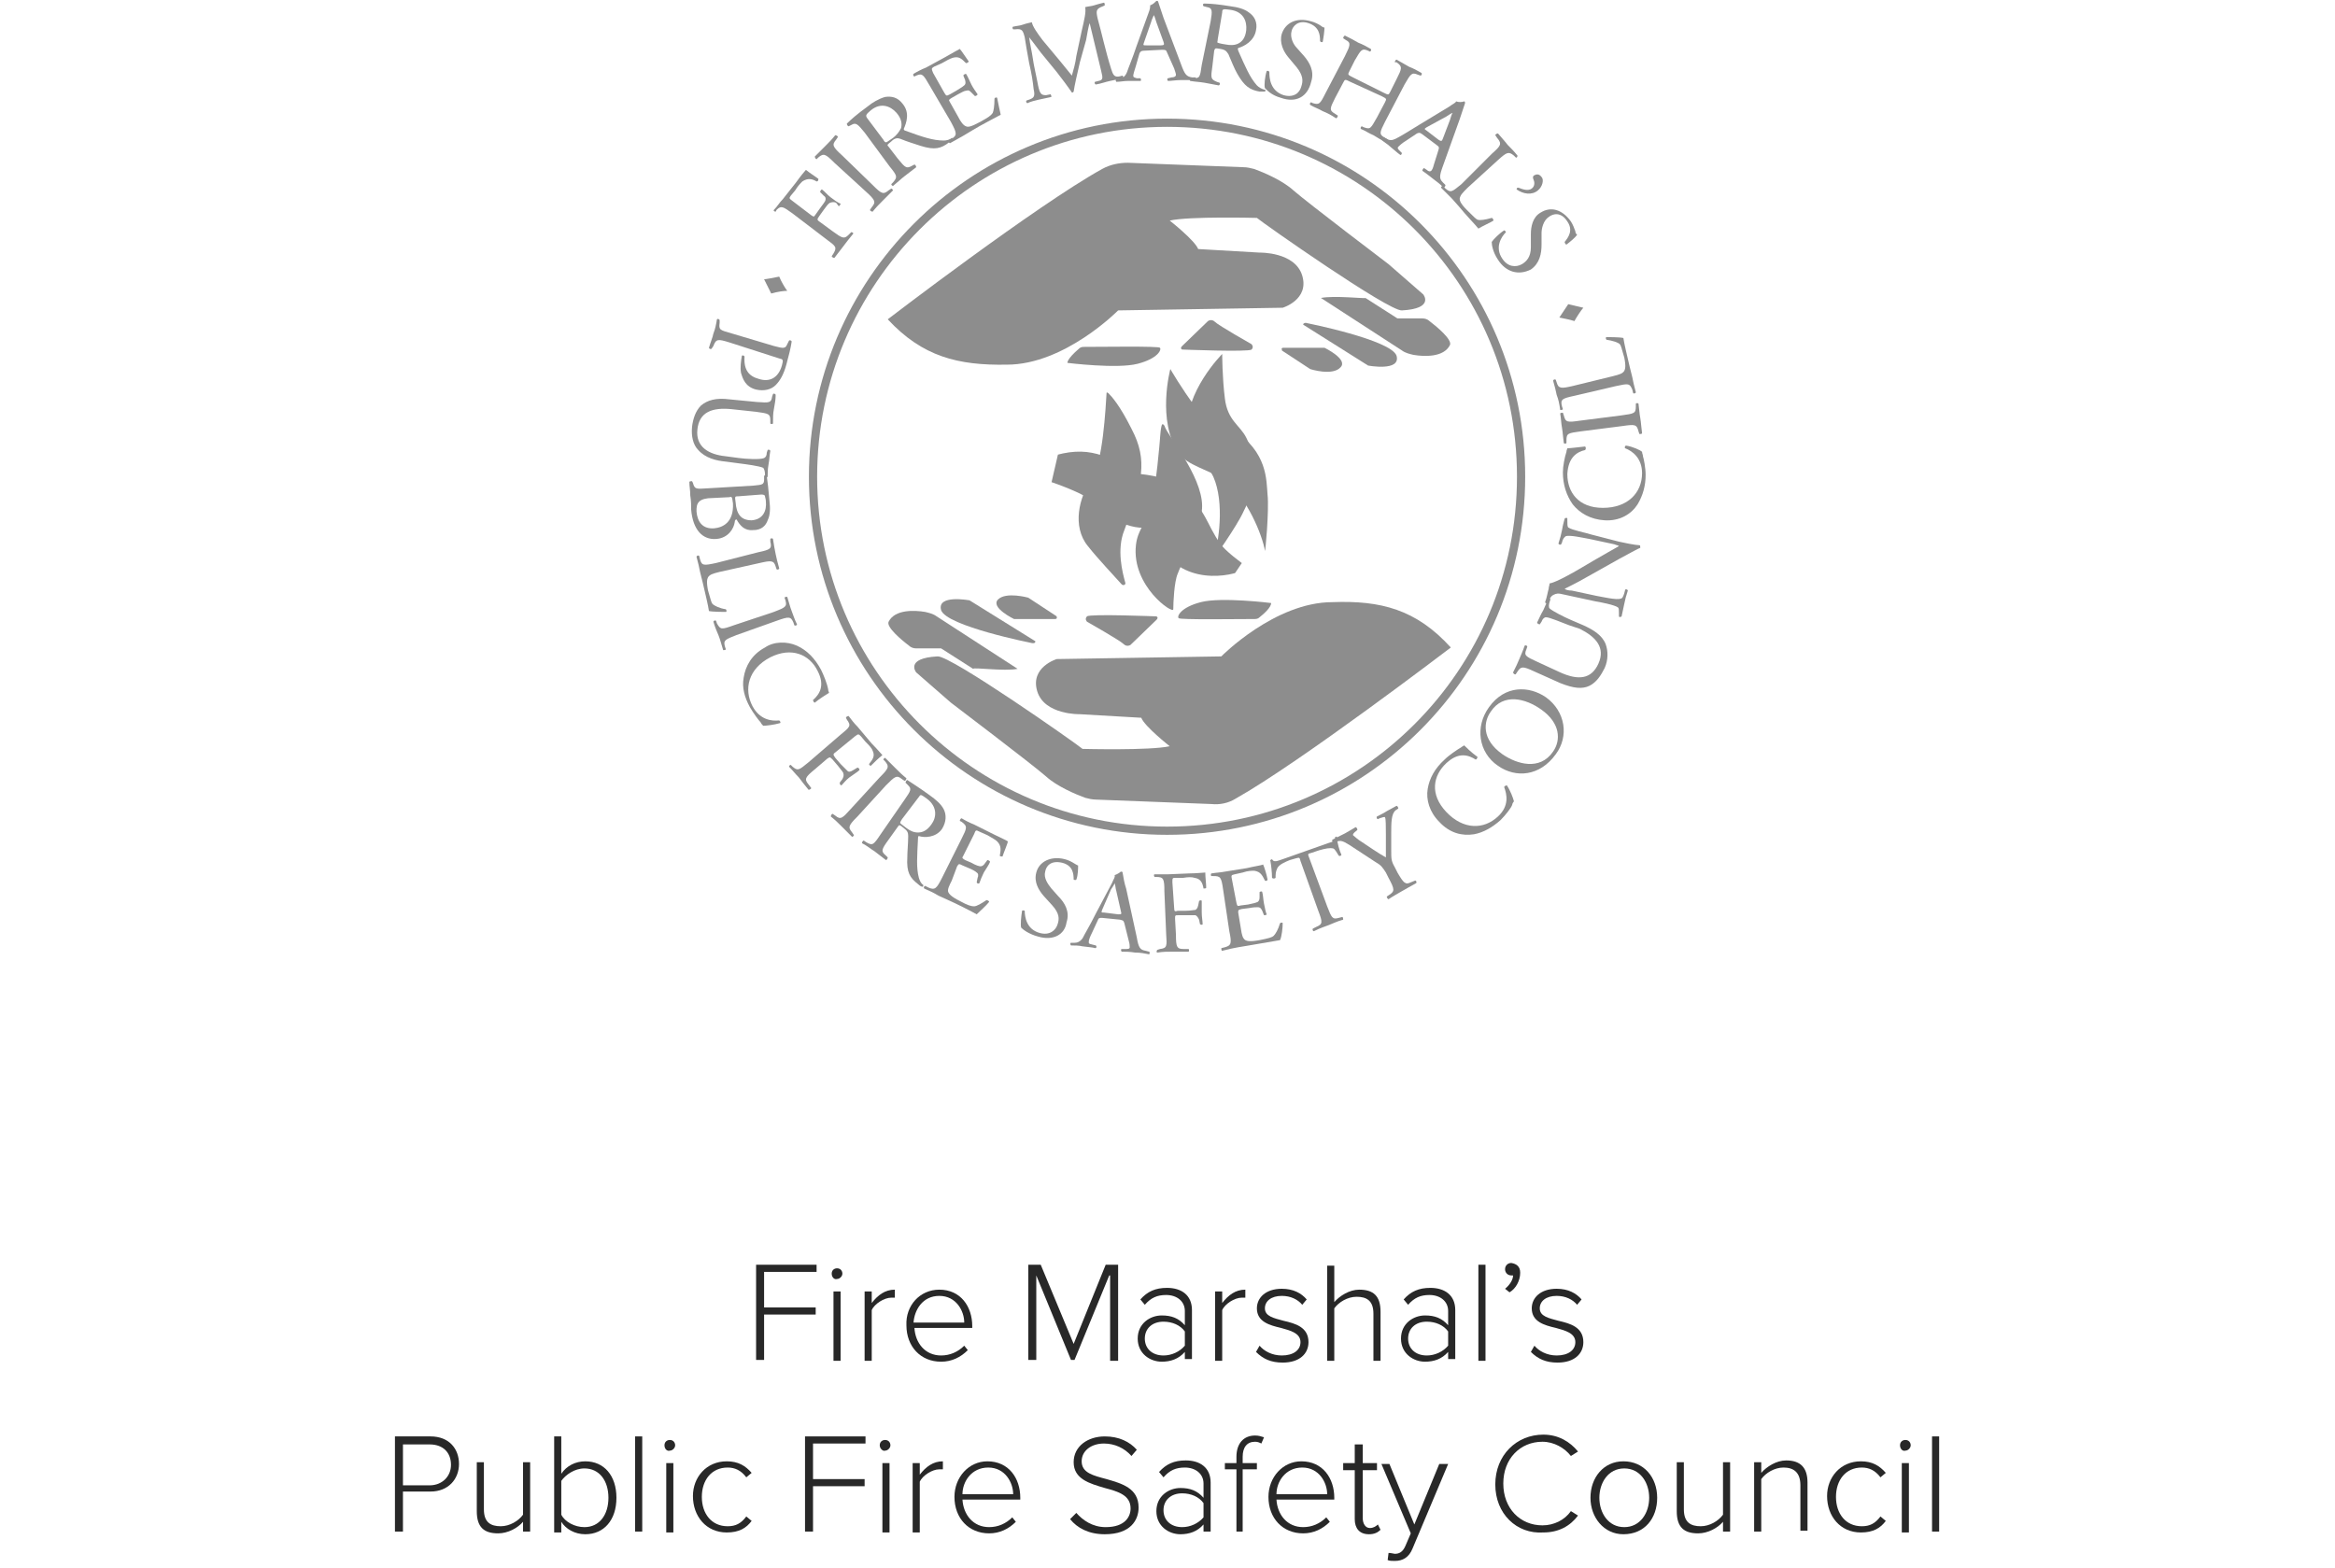 <?xml version="1.0" encoding="utf-8"?>
<!-- Generator: Adobe Illustrator 24.3.0, SVG Export Plug-In . SVG Version: 6.00 Build 0)  -->
<svg version="1.1" xmlns="http://www.w3.org/2000/svg" xmlns:xlink="http://www.w3.org/1999/xlink" x="0px" y="0px"
	 viewBox="0 0 262.5 176.3" style="enable-background:new 0 0 262.5 176.3;" xml:space="preserve">
<style type="text/css">
	.st0{opacity:0.53;}
	.st1{fill:#282828;}
	.st2{enable-background:new    ;}
	.st3{fill:#6B6B6B;}
	.st4{fill:none;stroke:#282828;stroke-width:0.924;stroke-miterlimit:10;}
	.st5{clip-path:url(#SVGID_2_);fill:#282828;}
	.st6{clip-path:url(#SVGID_4_);fill:#282828;}
	.st7{clip-path:url(#SVGID_6_);fill:#282828;}
	.st8{fill:none;stroke:#282828;stroke-width:1.102;stroke-miterlimit:10;}
	.st9{clip-path:url(#SVGID_8_);fill:#282828;}
	.st10{clip-path:url(#SVGID_10_);fill:#282828;}
	.st11{clip-path:url(#SVGID_12_);fill:#282828;}
</style>
<g id="Firetronics_x5F_Logos_x5F_v2">
	<g id="Fire_x5F_Marshal_x27_s_1_" class="st0">
		<g>
			<g>
				<path class="st4" d="M171,53.6c0-22-17.8-39.8-39.8-39.8S91.4,31.7,91.4,53.6s17.8,39.8,39.8,39.8S171,75.6,171,53.6"/>
				<path class="st1" d="M99.8,35.9c0,0,16.7-12.8,24.1-16.9c0.9-0.5,1.9-0.7,2.9-0.7l13,0.5c0.4,0,0.8,0.1,1.2,0.2
					c1.1,0.4,3.2,1.3,4.4,2.4c1.6,1.4,10.7,8.3,10.7,8.3l3.9,3.4c0,0,1.3,1.6-2.4,1.8c-1.5,0.1-15.6-9.8-16.3-10.4
					c0,0-7.6-0.2-9.8,0.3c0,0,2.8,2.2,3.2,3.2l6.9,0.4c0,0,4-0.1,4.8,2.6c0.8,2.7-2.2,3.6-2.2,3.6l-18.5,0.3c0,0-6,6.1-12.5,6.1
					C107.7,41.1,103.7,40.1,99.8,35.9"/>
				<path class="st1" d="M121.3,39.2c0.2-0.2,0.4-0.2,0.7-0.2c1.7,0,8.3-0.1,8.4,0.1c0.2,0.2-0.2,1.2-2.5,1.8
					c-2.3,0.6-7.9-0.1-7.9-0.1S119.9,40.4,121.3,39.2"/>
				<path class="st1" d="M132.9,38.9l2.9-2.8c0,0,0.4-0.3,0.8,0.1c0.4,0.4,4.1,2.5,4.1,2.5s0.3,0.3,0,0.6c-0.3,0.3-7.8,0-7.8,0
					S132.6,39.2,132.9,38.9"/>
				<path class="st1" d="M144.3,39.1h4.6c0,0,2.7,1.3,1.8,2.2c-0.9,1-3.4,0.2-3.4,0.2l-3.2-2.1C144.2,39.4,143.9,39.1,144.3,39.1"/>
				<path class="st1" d="M146.5,36.5l7.3,4.6c0,0,3.7,0.7,3.2-1.1c-0.6-1.8-10.2-3.7-10.2-3.7S146.5,36.3,146.5,36.5"/>
				<path class="st1" d="M148.5,33.5l9.1,5.9c0.4,0.3,0.9,0.4,1.3,0.5c1.2,0.2,3.4,0.3,4.1-1.1c0.3-0.6-1.5-2.1-2.3-2.7
					c-0.2-0.2-0.5-0.3-0.8-0.3l-2.8,0l-3.6-2.3C153.5,33.6,150,33.2,148.5,33.5"/>
				<path class="st1" d="M163.1,72.8c0,0-16.9,12.9-24.2,17c-0.8,0.5-1.8,0.7-2.7,0.6l-13-0.5c-0.4,0-0.8-0.1-1.2-0.2
					c-1.1-0.4-3.2-1.3-4.4-2.4c-1.6-1.4-10.7-8.3-10.7-8.3l-3.9-3.4c0,0-1.3-1.6,2.4-1.8c1.5-0.1,15.6,9.8,16.3,10.4
					c0,0,7.6,0.2,9.8-0.3c0,0-2.8-2.2-3.2-3.2l-6.9-0.4c0,0-4,0.1-4.8-2.6c-0.8-2.7,2.2-3.6,2.2-3.6l18.5-0.3c0,0,6-6.1,12.5-6.1
					C155.2,67.5,159.2,68.5,163.1,72.8"/>
				<path class="st1" d="M141.6,69.4c-0.2,0.2-0.4,0.2-0.7,0.2c-1.7,0-8.3,0.1-8.4-0.1c-0.2-0.2,0.2-1.2,2.5-1.8
					c2.3-0.6,7.9,0.1,7.9,0.1S143,68.3,141.6,69.4"/>
				<path class="st1" d="M130,69.7l-2.9,2.8c0,0-0.4,0.3-0.8-0.1c-0.4-0.4-4.1-2.5-4.1-2.5s-0.3-0.3,0-0.6c0.3-0.3,7.8,0,7.8,0
					S130.3,69.4,130,69.7"/>
				<path class="st1" d="M118.6,69.6h-4.6c0,0-2.7-1.3-1.8-2.2s3.4-0.2,3.4-0.2l3.2,2.1C118.7,69.2,119,69.6,118.6,69.6"/>
				<path class="st1" d="M116.4,72.1l-7.4-4.6c0,0-3.7-0.7-3.2,1.1c0.6,1.8,10.2,3.7,10.2,3.7S116.4,72.4,116.4,72.1"/>
				<path class="st1" d="M114.4,75.2l-9.1-5.9c-0.4-0.3-0.9-0.4-1.3-0.5c-1.2-0.2-3.4-0.3-4.1,1.1c-0.3,0.6,1.5,2.1,2.3,2.7
					c0.2,0.2,0.5,0.3,0.8,0.3l2.8,0l3.6,2.3C109.4,75,112.9,75.5,114.4,75.2"/>
			</g>
			<g>
				<defs>
					<path id="SVGID_1_" d="M130.4,49.4c0,0-0.4,5.2-1,7.4c-0.6,2.2-1.5,2.7-1.7,4.5c-0.5,4.6,4.2,7.8,4.2,7.2c0-0.7,0.1-3.1,0.5-4
						c0.9-2.4,2.2-3.3,2.7-7c0.5-3.3-3.5-8.1-4.1-9.4c-0.1-0.3-0.2-0.4-0.3-0.4C130.5,47.6,130.4,49.4,130.4,49.4"/>
				</defs>
				<use xlink:href="#SVGID_1_"  style="overflow:visible;fill:#282828;"/>
				<clipPath id="SVGID_2_">
					<use xlink:href="#SVGID_1_"  style="overflow:visible;"/>
				</clipPath>
				
					<rect x="120.3" y="48.8" transform="matrix(0.559 -0.829 0.829 0.559 9.657 134.765)" class="st5" width="22.5" height="19"/>
			</g>
			<g>
				<defs>
					<path id="SVGID_3_" d="M133.5,48.5c0.1,1.6,2,3.3,2.9,5.1c1.3,2.9,0.6,7.6,0,9.2c-0.2,0.4,2.7-3.7,3.4-5.3
						c0.7-1.5,2.4-4.1,0.3-8.3c-0.7-1.4-2.1-1.9-2.4-4.4c-0.3-2.4-0.3-5-0.3-5S133.1,44.1,133.5,48.5"/>
				</defs>
				<use xlink:href="#SVGID_3_"  style="overflow:visible;fill:#282828;"/>
				<clipPath id="SVGID_4_">
					<use xlink:href="#SVGID_3_"  style="overflow:visible;"/>
				</clipPath>
				<rect x="127.8" y="39.1" transform="matrix(0.866 -0.5 0.5 0.866 -7.319 75.724)" class="st6" width="19.6" height="24.9"/>
			</g>
			<g>
				<defs>
					<path id="SVGID_5_" d="M124.4,44.2c-0.1,1.5-0.4,7.9-1.7,9.7c-1.4,2-2.2,5.3-0.4,7.5c1.1,1.4,3,3.4,3.8,4.3
						c0.2,0.2,0.5,0,0.4-0.2c-0.3-1.1-1-3.7-0.1-5.9c2-5.3,2.7-7.8,0.8-11.4c-1.3-2.6-2.2-3.6-2.6-4c0,0-0.1,0-0.1,0
						C124.5,44,124.4,44.1,124.4,44.2"/>
				</defs>
				<use xlink:href="#SVGID_5_"  style="overflow:visible;fill:#282828;"/>
				<clipPath id="SVGID_6_">
					<use xlink:href="#SVGID_5_"  style="overflow:visible;"/>
				</clipPath>
				
					<rect x="113.3" y="48.3" transform="matrix(0.225 -0.974 0.974 0.225 43.256 164.187)" class="st7" width="23.1" height="13.2"/>
			</g>
			<g>
				<path class="st1" d="M87.6,31.1c0.2,0.5,0.6,1.2,0.9,1.6c-0.4,0-1.1,0.1-1.8,0.3c-0.4-0.8-0.6-1.2-0.8-1.6
					C86.1,31.4,87.1,31.2,87.6,31.1"/>
				<path class="st1" d="M91.2,24.2c0.3,0.2,0.3,0.2,0.5-0.1l0.5-0.7c0.3-0.4,0.6-0.8,0.6-0.9c0-0.1,0.1-0.3-0.2-0.5l-0.4-0.4
					c0-0.1,0.1-0.3,0.2-0.3c0.3,0.2,0.6,0.6,1,0.9c0.4,0.3,0.8,0.6,1.1,0.7c0,0.1-0.1,0.2-0.2,0.3L94,22.8c-0.2-0.1-0.4-0.1-0.7,0
					c-0.2,0.1-0.4,0.4-0.7,0.8l-0.5,0.7c-0.2,0.3-0.3,0.4,0,0.6l1.5,1.1c1.1,0.8,1.3,0.9,1.8,0.4l0.3-0.3c0.1,0,0.3,0.1,0.2,0.2
					c-0.5,0.6-0.8,1-1.1,1.4c-0.4,0.5-0.6,0.8-1,1.3c-0.1,0-0.3-0.1-0.3-0.2l0.2-0.3c0.4-0.7,0.3-0.8-0.8-1.6L89.1,24
					c-1.1-0.8-1.3-0.9-1.8-0.4l-0.1,0.2c-0.1,0-0.3-0.1-0.2-0.2c0.4-0.4,0.6-0.8,1-1.2l1.5-1.9c0.5-0.7,1-1.3,1.1-1.4
					c0.5,0.4,1,0.7,1.4,1c0,0.1,0,0.3-0.2,0.3c-0.5-0.3-1-0.4-1.6,0c-0.2,0.2-0.5,0.5-0.8,1l-0.5,0.6c-0.2,0.3-0.2,0.3,0.2,0.6
					L91.2,24.2z"/>
				<path class="st1" d="M93.8,18.3c-1-1-1.2-1.1-1.8-0.6l-0.2,0.2c-0.1,0-0.2-0.2-0.2-0.3c0.5-0.5,0.8-0.8,1.2-1.2
					c0.4-0.4,0.7-0.7,1.1-1.2c0.1,0,0.3,0.1,0.3,0.2l-0.2,0.3c-0.5,0.6-0.4,0.8,0.7,1.8l3.4,3.3c1,1,1.2,1.1,1.8,0.6l0.3-0.2
					c0.1,0,0.2,0.2,0.2,0.2c-0.5,0.5-0.8,0.8-1.2,1.2c-0.4,0.4-0.7,0.7-1.1,1.2c-0.1,0-0.3-0.1-0.3-0.2l0.2-0.3
					c0.5-0.6,0.4-0.8-0.7-1.8L93.8,18.3z"/>
				<path class="st1" d="M97.2,14.9c-0.8-1-1-1.1-1.4-0.9l-0.4,0.2c-0.1,0-0.2-0.2-0.2-0.3c0.5-0.5,1.2-1.1,2.3-1.9
					c0.6-0.5,1.3-0.9,2-1.1c0.7-0.1,1.4,0,2,0.8c0.8,1,0.4,2.1,0.1,2.8c0,0.1,0.1,0.2,0.2,0.2c1.9,0.7,3.1,1.1,4.3,1.1
					c0.3,0,0.7-0.1,0.9-0.3c0.1,0,0.1,0.1,0.1,0.1c-0.1,0.1-0.2,0.3-0.4,0.4c-0.9,0.7-1.6,0.9-3.2,0.4c-0.6-0.2-1.6-0.5-2.3-0.8
					c-0.3-0.1-0.6-0.1-1,0.3c-0.5,0.4-0.5,0.4-0.3,0.6l1,1.3c0.9,1.1,1,1.2,1.7,0.8l0.2-0.1c0.1,0,0.2,0.2,0.2,0.3
					c-0.5,0.4-0.8,0.6-1.3,1c-0.4,0.3-0.8,0.7-1.3,1.1c-0.1,0-0.2-0.1-0.2-0.2l0.2-0.2c0.5-0.6,0.5-0.7-0.4-1.8L97.2,14.9z
					 M99.3,15.7c0.1,0.2,0.2,0.3,0.3,0.3c0.1,0,0.2-0.1,0.8-0.5c0.4-0.3,0.7-0.7,0.9-1.1c0.1-0.4,0.1-1-0.5-1.7
					c-0.7-0.8-1.8-1.2-2.9-0.3c-0.6,0.5-0.6,0.6-0.4,0.9L99.3,15.7z"/>
				<path class="st1" d="M104.5,9.6c-0.7-1.2-0.8-1.4-1.5-1.1l-0.2,0.1c-0.1,0-0.2-0.2-0.1-0.3c0.5-0.3,0.9-0.5,1.4-0.7l2.2-1.2
					c0.7-0.4,1.4-0.8,1.6-0.9c0.2,0.2,0.7,1,1,1.4c0,0.1-0.2,0.2-0.3,0.2c-0.5-0.5-0.8-0.8-1.5-0.6c-0.3,0.1-0.7,0.3-1.2,0.6
					L105,7.5c-0.3,0.2-0.3,0.2-0.1,0.7l1.3,2.3c0.2,0.3,0.2,0.3,0.6,0.1l0.7-0.4c0.5-0.3,0.8-0.5,0.9-0.6c0.1-0.1,0.2-0.2,0.1-0.6
					l-0.2-0.5c0-0.1,0.2-0.2,0.3-0.2c0.2,0.3,0.4,0.8,0.6,1.2c0.2,0.4,0.5,0.8,0.7,1.1c0,0.1-0.2,0.2-0.3,0.2l-0.4-0.4
					c-0.2-0.2-0.3-0.3-0.6-0.2c-0.2,0-0.5,0.2-0.9,0.4L107,11c-0.3,0.2-0.4,0.2-0.2,0.5l0.9,1.6c0.3,0.6,0.6,1,0.9,1.1
					c0.2,0.1,0.5,0.1,1.6-0.5c0.9-0.5,1.2-0.7,1.4-1c0.1-0.2,0.2-0.8,0.2-1.6c0-0.1,0.2-0.2,0.3-0.1c0.1,0.5,0.3,1.5,0.4,1.9
					c-1.1,0.6-2.1,1.1-3.1,1.7l-1,0.6c-0.5,0.3-0.9,0.5-1.6,0.9c-0.1,0-0.2-0.2-0.2-0.3l0.4-0.2c0.6-0.4,0.6-0.6-0.1-1.9L104.5,9.6z
					"/>
				<path class="st1" d="M119.2,6.9c0.4,0.5,0.9,1.1,1.3,1.6l0,0c0.2-0.7,0.4-1.4,0.5-2.2l0.6-2.8c0.3-1.3,0.5-2.1,0.4-2.7
					c0.4-0.1,0.7-0.1,1-0.2c0.3-0.1,0.7-0.2,1.1-0.3c0.1,0,0.1,0.3,0.1,0.3L124,0.7c-0.8,0.3-0.8,0.5-0.6,1.4
					c0.4,1.4,0.9,3.7,1.5,5.6c0.2,0.6,0.3,1,0.9,0.9l0.4-0.1c0.1,0.1,0.1,0.3,0.1,0.3c-0.5,0.1-1.1,0.2-1.5,0.3
					c-0.5,0.1-1,0.3-1.6,0.4c-0.1,0-0.2-0.2-0.1-0.3l0.4-0.1C124,9,124,8.8,123.8,8l-1.3-5.4l0,0c-0.1,0.2-0.3,1.3-0.4,1.9L121.4,7
					c-0.3,1.3-0.6,2.6-0.7,3.3c0,0-0.1,0.1-0.1,0.1c0,0-0.1,0-0.1,0c-0.4-0.6-1.3-1.8-1.7-2.3l-1.8-2.2c-0.4-0.5-0.8-1.1-1.3-1.7
					l0,0c0.1,0.8,0.3,1.6,0.4,2.3c0.1,0.8,0.4,2,0.6,3.1c0.2,1,0.4,1.1,0.9,1.1l0.5-0.1c0.1,0.1,0.1,0.3,0.1,0.3
					c-0.4,0.1-1,0.2-1.4,0.3c-0.4,0.1-0.9,0.2-1.3,0.4c-0.1,0-0.2-0.2-0.1-0.3l0.3-0.1c0.5-0.2,0.7-0.3,0.5-1.2
					c-0.1-0.9-0.2-1.6-0.5-2.9c-0.2-1.1-0.4-2.2-0.5-2.9c-0.2-0.8-0.3-1-1.1-0.9l-0.2,0c-0.1-0.1-0.1-0.3,0-0.3
					c0.4-0.1,0.7-0.1,1-0.2c0.3-0.1,0.6-0.2,1.1-0.3c0.1,0.5,0.6,1.2,1.2,2L119.2,6.9z"/>
				<path class="st1" d="M131.2,5.9c-0.1-0.3-0.2-0.3-0.6-0.3l-2,0.1c-0.3,0-0.4,0.1-0.5,0.3l-0.4,1.4c-0.2,0.6-0.3,1-0.3,1.1
					c0,0.2,0.1,0.2,0.4,0.3l0.4,0c0.1,0.1,0.1,0.3,0,0.3c-0.3,0-0.8,0-1.4,0c-0.4,0-0.9,0.1-1.3,0.1c-0.1-0.1-0.1-0.3,0-0.3l0.4-0.1
					c0.3,0,0.6-0.2,0.8-0.7c0.2-0.6,0.6-1.5,1.1-3l1.3-3.6c0.2-0.5,0.2-0.7,0.2-0.9c0.3-0.1,0.5-0.3,0.7-0.5c0.1,0,0.2,0,0.2,0.1
					c0.2,0.6,0.4,1.2,0.6,1.8l2,5.3c0.4,1.1,0.6,1.3,1.2,1.4l0.4,0c0.1,0.1,0.1,0.3,0,0.3c-0.5,0-1,0-1.6,0c-0.6,0-1.1,0.1-1.5,0.1
					c-0.1-0.1-0.1-0.3,0-0.3l0.4-0.1c0.3,0,0.5-0.1,0.5-0.3c0-0.1-0.1-0.4-0.2-0.7L131.2,5.9z M128.6,4.8c-0.1,0.3-0.1,0.3,0.3,0.3
					l1.6,0c0.4,0,0.4-0.1,0.3-0.4L130,2.5c-0.1-0.3-0.2-0.7-0.3-0.8l0,0c0,0.1-0.2,0.4-0.3,0.8L128.6,4.8z"/>
				<path class="st1" d="M136.1,2.4c0.2-1.2,0.2-1.5-0.4-1.6l-0.4-0.1c-0.1-0.1-0.1-0.3,0.1-0.3c0.7,0,1.7,0.1,2.9,0.3
					c0.8,0.1,1.6,0.3,2.1,0.7c0.6,0.4,1,1.1,0.8,2c-0.2,1.2-1.3,1.8-2,2c-0.1,0.1,0,0.2,0,0.3c0.8,1.8,1.3,3,2.1,3.9
					c0.2,0.2,0.5,0.4,0.9,0.5c0.1,0,0.1,0.1,0,0.2c-0.1,0-0.3,0-0.6,0c-1.1-0.2-1.7-0.6-2.5-2c-0.3-0.5-0.7-1.5-1-2.2
					c-0.2-0.3-0.3-0.5-0.9-0.6c-0.6-0.1-0.6-0.1-0.7,0.2l-0.2,1.7c-0.2,1.4-0.2,1.5,0.5,1.8l0.3,0.1c0.1,0.1,0,0.3-0.1,0.3
					c-0.6-0.1-1-0.2-1.6-0.3c-0.6-0.1-1-0.1-1.6-0.2c-0.1-0.1-0.1-0.3,0-0.3l0.3,0c0.8,0,0.8-0.1,1-1.5L136.1,2.4z M136.9,4.4
					c0,0.2-0.1,0.4,0,0.4c0,0,0.2,0.1,0.9,0.2c0.5,0.1,1,0.1,1.4-0.1c0.4-0.2,0.8-0.6,0.9-1.5c0.1-1-0.3-2.1-1.8-2.3
					c-0.8-0.1-0.9-0.1-0.9,0.3L136.9,4.4z"/>
				<path class="st1" d="M144,11c-1.1-0.3-1.6-0.9-1.8-1.1c-0.1-0.3,0-1.3,0.2-1.9c0.1-0.1,0.3,0,0.3,0.1c0,0.7,0.1,2.1,1.6,2.6
					c1.1,0.3,1.8-0.2,2-1c0.2-0.6,0.2-1.2-0.5-2.1l-1-1.2c-0.5-0.6-1-1.6-0.7-2.6c0.4-1.2,1.6-1.9,3.3-1.4c0.4,0.1,0.8,0.3,1.1,0.5
					c0.1,0.1,0.3,0.2,0.4,0.2c0,0.3-0.1,1.1-0.2,1.6c-0.1,0.1-0.3,0-0.3-0.1c0-0.7-0.1-1.6-1.3-2c-1.2-0.4-1.8,0.4-1.9,0.9
					c-0.2,0.7,0.2,1.5,0.6,1.9l0.8,0.9c0.6,0.7,1.2,1.7,0.8,2.9C147,10.9,145.7,11.6,144,11"/>
				<path class="st1" d="M151.8,9.2c-0.6-0.3-0.6-0.3-0.8,0.1l-0.9,1.7c-0.6,1.2-0.7,1.4,0,1.8l0.3,0.2c0,0.1-0.1,0.3-0.2,0.3
					c-0.6-0.4-1-0.6-1.5-0.8c-0.5-0.3-0.9-0.4-1.4-0.7c-0.1-0.1,0-0.3,0.1-0.3l0.2,0.1c0.7,0.2,0.8,0.1,1.4-1.1l2.2-4.2
					c0.6-1.2,0.7-1.5,0.1-1.8l-0.3-0.2c0-0.1,0.1-0.3,0.2-0.3c0.6,0.3,1,0.5,1.5,0.8c0.5,0.2,0.9,0.4,1.4,0.7c0.1,0.1,0,0.3-0.1,0.3
					l-0.2-0.1c-0.7-0.3-0.8-0.1-1.5,1.1L151.7,8c-0.2,0.4-0.2,0.4,0.4,0.7l3.4,1.7c0.6,0.3,0.6,0.3,0.8-0.1l0.7-1.4
					c0.6-1.2,0.7-1.4,0-1.9L156.8,7c0-0.1,0.1-0.3,0.2-0.3c0.5,0.3,0.9,0.5,1.4,0.8c0.5,0.2,0.9,0.4,1.4,0.7c0.1,0.1,0,0.3-0.1,0.3
					l-0.3-0.1c-0.7-0.3-0.8-0.1-1.5,1.1l-2.2,4.2c-0.6,1.2-0.7,1.4,0,1.8l0.3,0.2c0,0.1-0.1,0.3-0.2,0.3c-0.6-0.3-0.9-0.5-1.4-0.8
					c-0.5-0.2-0.9-0.5-1.4-0.7c-0.1-0.1,0-0.3,0.1-0.3l0.2,0.1c0.8,0.3,0.8,0.1,1.5-1.1l0.9-1.7c0.2-0.4,0.2-0.4-0.4-0.7L151.8,9.2z
					"/>
				<path class="st1" d="M161.7,16.9c0.1-0.3,0.1-0.4-0.2-0.6l-1.6-1.2c-0.3-0.2-0.3-0.2-0.6-0.1l-1.2,0.8c-0.5,0.3-0.8,0.6-0.9,0.7
					c-0.1,0.1-0.1,0.2,0.1,0.4l0.3,0.3c0,0.1-0.1,0.3-0.2,0.2c-0.3-0.2-0.6-0.5-1.1-0.9c-0.3-0.3-0.7-0.5-1-0.8
					c0-0.1,0.1-0.3,0.2-0.3l0.4,0.2c0.3,0.2,0.6,0.2,1,0c0.6-0.3,1.4-0.8,2.7-1.6l3.3-2c0.4-0.3,0.7-0.4,0.8-0.6
					c0.3,0.1,0.6,0.1,0.9,0c0.1,0,0.1,0.1,0.1,0.2c-0.2,0.6-0.4,1.2-0.6,1.8l-1.9,5.3c-0.4,1.1-0.4,1.4,0,1.8l0.3,0.3
					c0,0.1-0.1,0.3-0.2,0.3c-0.4-0.4-0.8-0.7-1.2-1c-0.5-0.4-0.9-0.7-1.2-0.9c0-0.1,0.1-0.3,0.2-0.3l0.3,0.2
					c0.2,0.2,0.4,0.2,0.5,0.1c0.1-0.1,0.2-0.3,0.3-0.7L161.7,16.9z M160.4,14.3c-0.3,0.2-0.3,0.2,0,0.4l1.3,1
					c0.3,0.2,0.4,0.2,0.5-0.1l0.8-2.1c0.1-0.3,0.2-0.7,0.3-0.8l0,0c-0.1,0-0.4,0.2-0.7,0.4L160.4,14.3z"/>
				<path class="st1" d="M167.7,17.3c1-0.9,1.2-1.1,0.6-1.8l-0.2-0.3c0-0.1,0.2-0.2,0.3-0.2c0.5,0.6,0.8,0.9,1.1,1.3
					c0.4,0.4,0.7,0.7,1.1,1.2c0,0.1-0.1,0.3-0.2,0.2l-0.2-0.2c-0.6-0.5-0.8-0.4-1.8,0.5l-3.4,3.1c-0.6,0.6-0.8,0.8-0.9,1.2
					c0,0.2,0,0.5,0.8,1.3c0.8,0.8,1,1,1.2,1.1c0.3,0.1,0.9,0,1.6-0.2c0.1,0,0.2,0.2,0.2,0.3c-0.1,0.1-1.4,0.7-1.7,0.9
					c-0.4-0.5-1.3-1.4-2.2-2.5l-0.8-0.9c-0.4-0.4-0.7-0.7-1.2-1.2c0-0.1,0.1-0.2,0.2-0.2l0.3,0.3c0.6,0.5,0.7,0.4,1.8-0.5
					L167.7,17.3z"/>
				<path class="st1" d="M172.9,21.4c-0.7,0.6-1.7,0.4-2.4-0.1c0-0.1,0-0.2,0.2-0.2c0.5,0.2,1.1,0.4,1.5,0.1c0.4-0.3,0.3-0.8,0.2-1
					c-0.1-0.2-0.1-0.4,0.1-0.5c0.2-0.1,0.5-0.2,0.8,0.2C173.6,20.2,173.4,21,172.9,21.4"/>
				<path class="st1" d="M168.4,29.2c-0.6-0.9-0.7-1.7-0.7-2c0.2-0.3,0.9-1,1.4-1.3c0.1,0,0.2,0.2,0.2,0.2c-0.5,0.5-1.3,1.7-0.4,3
					c0.6,0.9,1.5,1,2.2,0.6c0.5-0.3,1-0.8,1-1.9l0-1.5c0-0.8,0.2-1.9,1.1-2.4c1.1-0.7,2.4-0.4,3.4,1c0.2,0.3,0.4,0.8,0.5,1.1
					c0,0.2,0.1,0.3,0.2,0.4c-0.2,0.3-0.8,0.8-1.2,1.1c-0.1,0-0.2-0.2-0.2-0.3c0.4-0.5,1-1.3,0.3-2.3c-0.7-1.1-1.6-0.9-2.1-0.5
					c-0.6,0.4-0.8,1.3-0.8,1.8l0,1.3c0,1-0.2,2.1-1.2,2.8C170.7,31,169.3,30.6,168.4,29.2"/>
				<path class="st1" d="M177,36.1c-0.6-0.2-1.3-0.3-1.7-0.4c0.2-0.3,0.6-0.9,1-1.5c0.8,0.2,1.3,0.3,1.7,0.4
					C177.8,34.8,177.2,35.7,177,36.1"/>
				<path class="st1" d="M82,38.5c-1.3-0.4-1.5-0.4-1.8,0.4L80,39.2c-0.1,0.1-0.3,0-0.3-0.1c0.2-0.7,0.4-1.1,0.5-1.6
					c0.2-0.5,0.3-1,0.4-1.6c0.1-0.1,0.3,0,0.3,0.1l0,0.3c-0.1,0.8,0,0.8,1.4,1.2l4.7,1.4c1.1,0.3,1.3,0.3,1.5-0.2l0.2-0.4
					c0.1-0.1,0.3,0,0.3,0.1c-0.1,0.7-0.3,1.5-0.6,2.6c-0.3,1.1-0.7,1.8-1.2,2.3c-0.5,0.5-1.3,0.7-2.2,0.5c-1.2-0.3-1.5-1.2-1.7-1.9
					c-0.1-0.6,0-1.3,0.1-1.9c0.1-0.1,0.3,0,0.3,0.1c-0.1,1.5,0.5,2.2,1.6,2.5c1.2,0.4,2.2-0.1,2.6-1.5c0.2-0.7,0.1-0.7-0.3-0.8
					L82,38.5z"/>
				<path class="st1" d="M83.1,51.5c0.8,0.1,2.3,0.2,2.8,0c0.2-0.1,0.3-0.3,0.3-0.6l0.1-0.3c0.1-0.1,0.3,0,0.3,0.1
					c-0.1,0.5-0.1,1-0.2,1.5c-0.1,0.6-0.1,0.9-0.1,1.4c-0.1,0.1-0.2,0.1-0.3,0l0-0.3c0-0.3-0.1-0.6-0.2-0.7
					c-0.4-0.2-1.9-0.4-2.7-0.5l-1.5-0.2c-1.1-0.1-2.3-0.4-3.1-1.3c-0.6-0.6-0.8-1.6-0.7-2.6c0.1-0.9,0.4-1.8,1-2.4
					c0.7-0.6,1.7-0.9,3.2-0.7l3.1,0.3c1.4,0.1,1.6,0.1,1.7-0.6l0.1-0.3c0.1-0.1,0.3,0,0.3,0.1C87.2,45,87.1,45.4,87,46
					c-0.1,0.5-0.1,1-0.1,1.6c0,0.1-0.3,0.1-0.3,0l0-0.3c0-0.8-0.2-0.8-1.6-1L82.2,46c-2.1-0.2-3.6,0.3-3.8,2.3
					c-0.2,1.9,1.2,2.8,3.2,3L83.1,51.5z"/>
				<path class="st1" d="M84.7,54.6c1-0.1,1.2-0.1,1.2-0.7l0-0.4c0.1-0.1,0.3-0.1,0.3,0c0.1,0.7,0.2,1.6,0.3,2.8
					c0.1,0.8,0.1,1.6-0.2,2.2c-0.2,0.6-0.7,1.1-1.6,1.1c-1,0.1-1.5-0.5-1.9-1.2c-0.1,0-0.2,0.1-0.2,0.3c-0.1,0.7-0.7,1.8-2.1,1.9
					c-1.5,0.1-2.6-1-2.8-3.3c0-0.4,0-1-0.1-1.6c0-0.6-0.1-1-0.1-1.5c0-0.1,0.2-0.1,0.3-0.1l0.1,0.2c0.2,0.7,0.3,0.7,1.7,0.6
					L84.7,54.6z M80,56c-0.5,0-1.1,0.1-1.4,0.4c-0.3,0.3-0.3,0.7-0.3,1.1c0.1,1.2,0.7,2,2,1.9c1-0.1,2.2-0.7,2.1-2.8
					c-0.1-0.7-0.1-0.8-0.4-0.7L80,56z M83,55.8c-0.4,0-0.4,0-0.3,0.7c0.1,1.3,0.6,2,1.8,2c1.3-0.1,1.7-1.1,1.6-2.1
					c0-0.3-0.1-0.5-0.1-0.6c0-0.1-0.1-0.2-0.4-0.2L83,55.8z"/>
				<path class="st1" d="M85.2,62.1c1.4-0.3,1.6-0.4,1.4-1.2l0-0.3c0-0.1,0.3-0.1,0.3,0c0.1,0.7,0.2,1.2,0.3,1.7
					c0.1,0.5,0.2,0.9,0.4,1.6c0,0.1-0.2,0.2-0.3,0.1l-0.1-0.3c-0.2-0.7-0.5-0.7-1.8-0.4l-4.5,1c-0.8,0.2-1.1,0.3-1.3,0.6
					c-0.1,0.2-0.2,0.5,0,1.5c0.3,1.1,0.4,1.4,0.5,1.5c0.2,0.2,0.8,0.5,1.5,0.6c0.1,0.1,0.1,0.3,0,0.3c-0.1,0-1.5,0-1.9-0.1
					c-0.1-0.7-0.4-1.9-0.7-3.2l-0.3-1.2c-0.1-0.5-0.2-1-0.4-1.7c0-0.1,0.2-0.2,0.3-0.1l0.1,0.4c0.2,0.7,0.4,0.7,1.8,0.4L85.2,62.1z"
					/>
				<path class="st1" d="M87,68.8c1.3-0.5,1.5-0.6,1.3-1.3l-0.1-0.3c0-0.1,0.3-0.1,0.3-0.1c0.2,0.6,0.3,1.1,0.5,1.6
					c0.2,0.5,0.3,0.9,0.6,1.5c0,0.1-0.2,0.2-0.3,0.1L89.2,70c-0.3-0.7-0.5-0.7-1.9-0.2l-4.5,1.6c-1.3,0.5-1.5,0.6-1.3,1.3l0.1,0.3
					c0,0.1-0.3,0.1-0.3,0.1c-0.2-0.6-0.3-1.1-0.5-1.6c-0.2-0.5-0.4-0.9-0.6-1.6c0-0.1,0.2-0.2,0.3-0.1l0.1,0.3
					c0.4,0.7,0.5,0.7,1.9,0.2L87,68.8z"/>
				<path class="st1" d="M89.6,72.6c1.1,0.5,2,1.4,2.7,2.7c0.3,0.6,0.7,1.6,0.8,2.2c0,0.2,0.1,0.3,0.1,0.4c-0.3,0.2-1,0.6-1.6,1.1
					c-0.1,0-0.2-0.2-0.2-0.3c0.7-0.6,1.4-1.6,0.5-3.3c-0.9-1.8-2.9-2.7-5.3-1.5c-2.5,1.3-3,3.6-2,5.5c0.8,1.5,2.1,1.7,3,1.6
					c0.1,0.1,0.2,0.2,0.1,0.3c-0.7,0.2-1.6,0.3-1.9,0.3c-0.1-0.1-0.2-0.2-0.3-0.4c-0.2-0.2-0.8-1-1.2-1.7c-0.6-1.1-0.9-2.2-0.7-3.3
					c0.2-1.3,0.9-2.6,2.4-3.4C87,72.1,88.5,72.1,89.6,72.6"/>
				<path class="st1" d="M93.9,84.6c-0.3,0.2-0.2,0.3,0,0.6l0.6,0.7c0.4,0.4,0.7,0.7,0.8,0.8c0.1,0.1,0.3,0.1,0.6-0.1l0.5-0.3
					c0.1,0,0.3,0.2,0.2,0.3c-0.2,0.2-0.7,0.5-1.1,0.8c-0.4,0.3-0.7,0.7-0.9,0.9c-0.1,0-0.2-0.1-0.2-0.3l0.3-0.4
					c0.1-0.2,0.2-0.4,0.1-0.7c-0.1-0.2-0.3-0.4-0.6-0.8l-0.6-0.7c-0.3-0.3-0.3-0.3-0.6-0.1l-1.4,1.2c-1.1,0.9-1.2,1.1-0.7,1.7
					l0.3,0.4c0,0.1-0.2,0.2-0.3,0.2c-0.5-0.6-0.8-1-1.1-1.4c-0.4-0.4-0.7-0.8-1.1-1.2c0-0.1,0.1-0.2,0.2-0.2l0.2,0.2
					c0.6,0.5,0.7,0.4,1.8-0.5l3.6-3.1c1.1-0.9,1.2-1,0.7-1.7l-0.1-0.2c0-0.1,0.2-0.2,0.3-0.2c0.3,0.4,0.6,0.8,1,1.2l1.6,1.9
					c0.6,0.6,1.1,1.2,1.2,1.3c-0.5,0.4-0.9,0.8-1.3,1.2c-0.1,0-0.2-0.1-0.2-0.2c0.4-0.5,0.7-0.9,0.4-1.5c-0.1-0.3-0.4-0.6-0.8-1
					l-0.5-0.6c-0.3-0.3-0.3-0.3-0.7,0L93.9,84.6z"/>
				<path class="st1" d="M98.9,87.4c1-1,1.1-1.2,0.6-1.8l-0.2-0.2c0-0.1,0.2-0.2,0.2-0.2c0.5,0.5,0.8,0.8,1.2,1.2
					c0.4,0.4,0.7,0.7,1.2,1.1c0,0.1-0.1,0.3-0.2,0.3l-0.3-0.2c-0.6-0.5-0.8-0.3-1.8,0.7l-3.2,3.5c-1,1-1.1,1.2-0.6,1.8l0.2,0.3
					c0,0.1-0.2,0.2-0.2,0.2c-0.5-0.5-0.8-0.8-1.2-1.2c-0.4-0.4-0.7-0.7-1.2-1.1c0-0.1,0.1-0.3,0.2-0.3l0.3,0.2
					c0.6,0.5,0.8,0.3,1.7-0.7L98.9,87.4z"/>
				<path class="st1" d="M101.7,89.9c0.7-1,0.8-1.2,0.4-1.6l-0.3-0.3c0-0.1,0.1-0.3,0.2-0.3c0.6,0.4,1.4,0.9,2.5,1.7
					c0.7,0.5,1.3,1,1.6,1.6c0.3,0.6,0.3,1.4-0.2,2.2c-0.7,1-2,1-2.6,0.8c-0.1,0-0.1,0.2-0.1,0.3c-0.1,2-0.2,3.3,0.1,4.4
					c0.1,0.3,0.2,0.6,0.5,0.8c0,0.1,0,0.2-0.1,0.2c-0.1,0-0.3-0.1-0.5-0.3c-0.9-0.7-1.3-1.3-1.2-3c0-0.6,0.1-1.7,0.1-2.4
					c0-0.4-0.1-0.6-0.5-0.9c-0.5-0.4-0.5-0.4-0.7-0.1l-1,1.4c-0.8,1.1-0.9,1.3-0.3,1.8l0.2,0.2c0,0.1-0.1,0.3-0.2,0.3
					c-0.5-0.4-0.8-0.6-1.3-1c-0.5-0.3-0.8-0.6-1.4-0.9c0-0.1,0.1-0.3,0.2-0.3l0.3,0.2c0.7,0.4,0.8,0.3,1.6-0.9L101.7,89.9z
					 M101.4,92.1c-0.1,0.2-0.2,0.3-0.2,0.4c0,0.1,0.2,0.2,0.7,0.6c0.4,0.3,0.8,0.5,1.3,0.5c0.5,0,1-0.2,1.5-0.9
					c0.6-0.8,0.7-2-0.5-2.9c-0.7-0.5-0.7-0.5-0.9-0.2L101.4,92.1z"/>
				<path class="st1" d="M108.1,94.3c0.6-1.2,0.7-1.4,0-1.9l-0.2-0.1c0-0.1,0.1-0.3,0.2-0.3c0.5,0.3,0.9,0.5,1.4,0.7l2.2,1.1
					c0.8,0.4,1.5,0.7,1.6,0.8c0,0.2-0.4,1.1-0.6,1.7c-0.1,0-0.3,0-0.3-0.1c0.1-0.6,0.2-1.1-0.3-1.6c-0.2-0.2-0.6-0.4-1.1-0.7
					l-0.9-0.4c-0.4-0.2-0.4-0.2-0.6,0.3l-1.2,2.4c-0.2,0.3-0.1,0.3,0.2,0.5l0.7,0.3c0.5,0.3,0.9,0.4,1,0.4s0.3,0,0.5-0.3l0.3-0.4
					c0.1,0,0.3,0.1,0.3,0.2c-0.1,0.3-0.4,0.7-0.7,1.2c-0.2,0.4-0.4,0.9-0.5,1.2c-0.1,0.1-0.3,0-0.3-0.1l0.1-0.5
					c0.1-0.2,0.1-0.5-0.1-0.6c-0.1-0.1-0.4-0.3-0.9-0.5l-0.7-0.3c-0.4-0.2-0.4-0.2-0.6,0.1L107,99c-0.3,0.6-0.5,1-0.4,1.3
					c0.1,0.2,0.3,0.5,1.3,1c0.9,0.5,1.3,0.6,1.6,0.6c0.3,0,0.8-0.3,1.4-0.7c0.1,0,0.3,0.1,0.3,0.2c-0.3,0.4-1.1,1.1-1.4,1.4
					c-1.1-0.6-2.1-1.1-3.2-1.6l-1.1-0.5c-0.5-0.3-0.9-0.5-1.6-0.8c-0.1-0.1,0-0.3,0.1-0.3l0.4,0.2c0.7,0.3,0.9,0.1,1.5-1.1
					L108.1,94.3z"/>
				<path class="st1" d="M116.7,105.3c-1.1-0.3-1.7-0.8-1.9-1c-0.1-0.3,0-1.3,0.1-1.9c0.1-0.1,0.3,0,0.3,0c0,0.7,0.2,2.1,1.7,2.5
					c1.1,0.3,1.8-0.3,2-1c0.2-0.6,0.2-1.2-0.6-2.1l-1-1.1c-0.5-0.6-1.1-1.5-0.8-2.6c0.3-1.2,1.6-1.9,3.2-1.5
					c0.4,0.1,0.8,0.3,1.1,0.5c0.2,0.1,0.3,0.2,0.4,0.2c0,0.3,0,1.1-0.2,1.6c-0.1,0.1-0.3,0-0.3,0c0-0.7-0.1-1.6-1.3-1.9
					c-1.3-0.3-1.8,0.4-1.9,1c-0.2,0.7,0.3,1.4,0.7,1.9l0.8,0.9c0.7,0.7,1.3,1.7,0.9,2.9C119.7,105.1,118.4,105.8,116.7,105.3"/>
				<path class="st1" d="M126.4,103.8c-0.1-0.3-0.1-0.3-0.5-0.4l-2-0.2c-0.3,0-0.4,0-0.5,0.3l-0.6,1.3c-0.3,0.6-0.4,0.9-0.4,1.1
					c0,0.2,0,0.2,0.4,0.3l0.4,0.1c0.1,0.1,0.1,0.3-0.1,0.3c-0.3-0.1-0.7-0.1-1.4-0.2c-0.4-0.1-0.9-0.1-1.3-0.1
					c-0.1-0.1-0.1-0.3,0-0.3l0.4,0c0.3,0,0.6-0.1,0.9-0.5c0.3-0.6,0.8-1.4,1.5-2.8l1.8-3.4c0.2-0.5,0.4-0.7,0.3-0.9
					c0.3-0.1,0.6-0.3,0.7-0.4c0.1,0,0.2,0,0.2,0.1c0.1,0.6,0.2,1.2,0.4,1.8l1.2,5.5c0.2,1.2,0.4,1.4,1,1.5l0.4,0.1
					c0.1,0.1,0,0.3,0,0.3c-0.5-0.1-1-0.2-1.6-0.2c-0.6-0.1-1.1-0.1-1.5-0.1c-0.1-0.1-0.1-0.3,0-0.3l0.4,0c0.3,0,0.5,0,0.5-0.2
					c0-0.1,0-0.4-0.1-0.7L126.4,103.8z M123.9,102.3c-0.1,0.3-0.1,0.3,0.2,0.3l1.6,0.2c0.4,0,0.4,0,0.3-0.4l-0.5-2.2
					c-0.1-0.3-0.1-0.7-0.2-0.9l0,0c0,0.1-0.2,0.4-0.4,0.7L123.9,102.3z"/>
				<path class="st1" d="M132,102.1c0,0.4,0.1,0.4,0.4,0.3l0.9,0c0.5,0,1-0.1,1.1-0.1c0.1-0.1,0.2-0.1,0.3-0.5l0.1-0.5
					c0.1-0.1,0.3-0.1,0.3,0c0,0.3,0,0.9,0,1.3c0,0.5,0.1,1,0.1,1.3c0,0.1-0.2,0.1-0.3,0l-0.1-0.5c-0.1-0.2-0.2-0.4-0.4-0.5
					c-0.2,0-0.5,0-1,0l-0.9,0c-0.4,0-0.4,0-0.4,0.4l0.1,1.8c0,1.4,0.1,1.6,0.9,1.6l0.5,0c0.1,0,0.1,0.3,0,0.3c-0.8,0-1.2,0-1.8,0
					c-0.6,0-1,0-1.7,0.1c-0.1,0-0.1-0.2,0-0.3l0.3-0.1c0.8-0.1,0.8-0.3,0.7-1.7l-0.2-4.8c0-1.4-0.1-1.6-0.9-1.6l-0.2,0
					c-0.1-0.1-0.1-0.3,0-0.3c0.6,0,1,0,1.5,0l2.4-0.1c0.8,0,1.6-0.1,1.8-0.1c0,0.6,0.1,1.2,0.1,1.7c0,0.1-0.2,0.1-0.3,0.1
					c-0.1-0.6-0.3-1.1-1-1.2c-0.3-0.1-0.7-0.1-1.3,0l-0.8,0c-0.4,0-0.4,0-0.4,0.5L132,102.1z"/>
				<path class="st1" d="M137.5,100c-0.2-1.4-0.3-1.5-1.1-1.5l-0.2,0c-0.1,0-0.1-0.3,0-0.3c0.6-0.1,1-0.1,1.5-0.2l2.5-0.4
					c0.8-0.2,1.6-0.3,1.8-0.4c0.1,0.2,0.4,1.1,0.5,1.7c0,0.1-0.2,0.2-0.3,0.1c-0.3-0.6-0.5-1-1.2-1.1c-0.3,0-0.7,0-1.3,0.2l-0.9,0.2
					c-0.4,0.1-0.4,0.1-0.3,0.6l0.5,2.6c0.1,0.4,0.1,0.4,0.5,0.3l0.8-0.1c0.5-0.1,0.9-0.2,1.1-0.3c0.1-0.1,0.2-0.2,0.2-0.5l0-0.6
					c0.1-0.1,0.3-0.1,0.3,0c0.1,0.3,0.1,0.8,0.2,1.3c0.1,0.5,0.2,1,0.3,1.2c0,0.1-0.3,0.1-0.3,0.1l-0.2-0.5
					c-0.1-0.2-0.2-0.4-0.5-0.4c-0.2,0-0.5,0-1,0.1l-0.8,0.1c-0.4,0.1-0.4,0.1-0.4,0.4l0.3,1.8c0.1,0.7,0.2,1.1,0.5,1.3
					c0.2,0.1,0.5,0.2,1.6,0c1-0.2,1.4-0.3,1.6-0.5c0.2-0.2,0.5-0.7,0.7-1.4c0.1-0.1,0.3-0.1,0.3,0c0,0.5-0.1,1.5-0.3,1.9
					c-1.2,0.2-2.3,0.4-3.5,0.6l-1.2,0.2c-0.6,0.1-1,0.2-1.8,0.4c-0.1,0-0.1-0.2-0.1-0.3l0.4-0.1c0.7-0.2,0.8-0.4,0.5-1.8L137.5,100z
					"/>
				<path class="st1" d="M149.2,101.9c0.5,1.3,0.6,1.5,1.3,1.3l0.4-0.1c0.1,0,0.1,0.3,0.1,0.3c-0.7,0.2-1.1,0.4-1.6,0.6
					c-0.5,0.2-0.9,0.3-1.7,0.7c-0.1,0-0.2-0.2-0.1-0.3l0.4-0.2c0.7-0.3,0.7-0.5,0.2-1.8l-2-5.6c-0.1-0.4-0.1-0.4-0.5-0.3l-0.7,0.2
					c-0.5,0.2-1.2,0.5-1.4,0.9c-0.2,0.4-0.2,0.7-0.2,1.1c-0.1,0.1-0.3,0.1-0.4,0c0-0.6-0.1-1.5-0.2-2c0,0,0.2-0.1,0.2-0.1
					c0.2,0.4,0.6,0.2,1.2,0l5.1-1.8c0.7-0.2,0.8-0.3,0.8-0.7c0.1,0,0.2-0.1,0.2,0c0,0.6,0.3,1.6,0.5,2c0,0.1-0.2,0.2-0.3,0.1
					c-0.2-0.3-0.4-0.7-0.6-0.8c-0.4-0.1-0.9,0-1.6,0.2l-0.9,0.3c-0.4,0.1-0.4,0.1-0.2,0.6L149.2,101.9z"/>
				<path class="st1" d="M157.1,98.1c0.7,1.2,0.9,1.4,1.5,1.1l0.5-0.2c0.1,0,0.2,0.2,0.1,0.3c-0.7,0.4-1.1,0.6-1.6,0.9
					c-0.5,0.3-0.9,0.5-1.5,0.9c-0.1,0-0.2-0.2-0.2-0.3l0.3-0.2c0.6-0.4,0.6-0.6-0.1-1.9l-0.3-0.6c-0.4-0.6-0.5-0.8-1.2-1.2l-2.9-1.9
					c-0.8-0.5-1-0.5-1.4-0.4l-0.4,0.1c-0.1,0-0.2-0.2-0.1-0.3c0.4-0.2,0.8-0.4,1.4-0.7c0.5-0.3,0.9-0.5,1.2-0.7
					c0.1,0,0.2,0.2,0.2,0.3l-0.1,0.1c-0.4,0.3-0.4,0.4-0.4,0.5c0.1,0.1,0.7,0.6,0.9,0.7c0.9,0.6,1.9,1.3,2.8,1.8c0-0.8,0-1.7,0-2.6
					c0-0.8,0-1.8-0.1-1.9c0-0.1-0.3,0-0.6,0.1l-0.2,0.1c-0.1,0-0.2-0.2-0.1-0.3c0.4-0.2,0.8-0.4,1.1-0.6c0.4-0.2,0.7-0.4,1.1-0.6
					c0.1,0,0.2,0.2,0.2,0.3l-0.3,0.2c-0.5,0.4-0.5,1.4-0.5,2.7l0,1.7c0,1.2,0,1.3,0.5,2.2L157.1,98.1z"/>
				<path class="st1" d="M160.5,88.7c0.2-1.2,0.8-2.3,1.9-3.3c0.5-0.5,1.4-1.1,1.9-1.4c0.1-0.1,0.2-0.1,0.3-0.2
					c0.2,0.2,0.8,0.8,1.5,1.3c0,0.1-0.1,0.3-0.2,0.3c-0.8-0.5-1.9-0.9-3.3,0.4c-1.5,1.4-1.9,3.5,0,5.5c1.9,2,4.2,2,5.8,0.5
					c1.3-1.2,1-2.5,0.7-3.3c0-0.1,0.2-0.2,0.3-0.2c0.4,0.6,0.7,1.4,0.8,1.8c-0.1,0.1-0.2,0.3-0.2,0.4c-0.1,0.3-0.7,1.1-1.3,1.7
					c-0.9,0.8-1.9,1.4-3,1.6c-1.3,0.2-2.7-0.1-3.9-1.4C160.7,91.3,160.3,89.9,160.5,88.7"/>
				<path class="st1" d="M168.4,86.1c-2.2-1.5-2.6-4.4-1-6.6c1.8-2.5,4.5-2.4,6.4-1.1c2.2,1.6,2.6,4.4,1.1,6.4
					C173.1,87.3,170.4,87.5,168.4,86.1 M173.3,79.8c-1.8-1.3-4.3-1.9-5.7,0.2c-0.8,1.1-1.1,3.1,1.3,4.8c1.6,1.1,4.2,1.9,5.7-0.3
					C175.5,83.2,175.4,81.3,173.3,79.8"/>
				<path class="st1" d="M176.4,70.3c-0.8-0.3-2.2-0.9-2.6-0.9c-0.2,0-0.4,0.2-0.5,0.5l-0.2,0.3c-0.1,0-0.3-0.1-0.3-0.2
					c0.2-0.4,0.4-0.9,0.7-1.4c0.2-0.5,0.4-0.8,0.5-1.3c0.1-0.1,0.3,0,0.3,0.1l-0.1,0.3c-0.1,0.3-0.1,0.6,0,0.7
					c0.3,0.3,1.7,1,2.4,1.3l1.4,0.6c1.1,0.5,2.1,1.1,2.5,2.1c0.3,0.8,0.3,1.8-0.1,2.7c-0.4,0.8-0.9,1.6-1.7,2
					c-0.8,0.4-1.8,0.3-3.3-0.3l-2.9-1.3c-1.3-0.6-1.5-0.6-1.9,0l-0.2,0.3c-0.1,0.1-0.3-0.1-0.3-0.2c0.3-0.6,0.5-1,0.7-1.5
					c0.2-0.5,0.4-0.9,0.6-1.5c0.1-0.1,0.3,0,0.3,0.1l-0.1,0.3c-0.3,0.7-0.1,0.8,1.2,1.4l2.6,1.2c2,0.9,3.5,0.8,4.3-1
					c0.8-1.8-0.3-3-2.1-3.9L176.4,70.3z"/>
				<path class="st1" d="M182,60.9c0.4,0.1,1.9,0.4,2.3,0.4c0.1,0,0.1,0.1,0.1,0.3c-0.3,0.1-0.8,0.4-2.3,1.2l-4.1,2.3
					c-0.5,0.3-1.7,0.9-2.1,1.1l0,0c0.1,0.1,0.4,0.2,0.8,0.2l2.8,0.6c0.6,0.1,2.3,0.5,2.7,0.3c0.2,0,0.3-0.3,0.4-0.6l0.1-0.4
					c0.1-0.1,0.3,0,0.3,0.1c-0.2,0.6-0.3,1-0.4,1.5c-0.1,0.5-0.2,0.9-0.3,1.4c-0.1,0.1-0.3,0.1-0.3,0l0-0.4c0-0.3,0-0.5-0.1-0.6
					c-0.4-0.3-2-0.6-2.6-0.7l-3.7-0.8c-0.4-0.1-0.6-0.1-1,0.1c-0.2,0.1-0.4,0.4-0.5,0.7l-0.1,0.2c-0.1,0.1-0.3,0-0.3-0.1
					c0.2-0.5,0.3-1.2,0.4-1.5c0-0.2,0.1-0.4,0.1-0.6c0.7-0.1,2.8-1.3,3.3-1.6l1.7-1c1.2-0.7,2.1-1.2,2.8-1.6l0,0
					c-0.1-0.1-0.3-0.1-0.5-0.2l-2.8-0.6c-0.6-0.1-2.3-0.5-2.7-0.3c-0.1,0.1-0.3,0.2-0.4,0.7l-0.1,0.2c-0.1,0.1-0.3,0-0.3-0.1
					c0.2-0.6,0.3-1,0.4-1.5c0.1-0.6,0.2-0.9,0.3-1.3c0.1-0.1,0.3-0.1,0.3,0l0,0.2c0,0.4,0,0.7,0.1,0.8c0.4,0.3,2,0.6,2.6,0.8
					L182,60.9z"/>
				<path class="st1" d="M176.8,56.7c-0.7-1-1.1-2.2-1.1-3.6c0-0.7,0.2-1.7,0.4-2.3c0-0.2,0.1-0.3,0.1-0.4c0.3,0,1.1-0.1,2-0.2
					c0.1,0.1,0.1,0.3,0,0.4c-0.9,0.2-1.9,0.8-2,2.7c0,2,1.2,3.8,4,3.8c2.8,0,4.4-1.7,4.4-3.9c0-1.7-1.1-2.5-1.9-2.8
					c-0.1-0.1,0-0.3,0.1-0.3c0.7,0.1,1.6,0.5,1.8,0.7c0,0.2,0.1,0.3,0.1,0.5c0.1,0.3,0.3,1.3,0.3,2.1c0,1.2-0.3,2.3-0.9,3.3
					c-0.7,1.1-2,1.9-3.7,1.8C178.8,58.4,177.6,57.7,176.8,56.7"/>
				<path class="st1" d="M177.7,48.5c-1.4,0.2-1.6,0.2-1.6,1l0,0.3c0,0.1-0.3,0.1-0.3,0c-0.1-0.7-0.1-1.1-0.2-1.7
					c-0.1-0.5-0.1-1-0.2-1.6c0-0.1,0.3-0.1,0.3-0.1l0.1,0.3c0.2,0.8,0.4,0.8,1.8,0.6l4.7-0.6c1.4-0.2,1.6-0.2,1.6-1l0-0.3
					c0-0.1,0.3-0.1,0.3,0c0.1,0.7,0.1,1.1,0.2,1.6c0.1,0.6,0.1,1,0.2,1.7c0,0.1-0.2,0.1-0.3,0.1l-0.1-0.3c-0.2-0.8-0.4-0.8-1.8-0.6
					L177.7,48.5z"/>
				<path class="st1" d="M177,44.5c-1.4,0.3-1.6,0.4-1.4,1.2l0.1,0.3c0,0.1-0.3,0.1-0.3,0.1c-0.1-0.7-0.2-1.2-0.4-1.7
					c-0.1-0.5-0.2-0.9-0.4-1.6c0-0.1,0.2-0.2,0.3-0.1l0.1,0.3c0.2,0.7,0.5,0.7,1.8,0.4l4.5-1.1c0.8-0.2,1.1-0.3,1.3-0.6
					c0.1-0.2,0.2-0.5,0-1.5c-0.3-1.1-0.4-1.4-0.5-1.5c-0.2-0.2-0.8-0.4-1.5-0.5c-0.1-0.1-0.1-0.3,0-0.3c0.1,0,1.5,0,1.9,0.1
					c0.1,0.7,0.4,1.9,0.7,3.2l0.3,1.2c0.1,0.5,0.2,1,0.4,1.7c0,0.1-0.2,0.2-0.3,0.1l-0.1-0.4c-0.3-0.7-0.4-0.7-1.8-0.4L177,44.5z"/>
			</g>
		</g>
	</g>
	<g id="Layer_2_1_">
		<g id="Firetronics_Home_Page_7_">
			<g class="st2">
				<path class="st1" d="M85,142.2h6.8v0.8h-5.9v4h5.8v0.8h-5.8v5.1H85V142.2z"/>
				<path class="st1" d="M93.5,143.2c0-0.4,0.3-0.6,0.6-0.6c0.4,0,0.6,0.3,0.6,0.6s-0.3,0.6-0.6,0.6
					C93.8,143.9,93.5,143.6,93.5,143.2z M93.7,145.2h0.8v7.8h-0.8V145.2z"/>
				<path class="st1" d="M97.2,145.2H98v1.3c0.7-0.9,1.5-1.5,2.6-1.5v0.9c-0.1,0-0.3,0-0.4,0c-0.8,0-1.9,0.7-2.2,1.4v5.7h-0.8V145.2
					z"/>
				<path class="st1" d="M105.6,145c2.4,0,3.7,1.9,3.7,4.1v0.2h-6.5c0.1,1.7,1.2,3.1,3,3.1c1,0,1.9-0.4,2.6-1.1l0.4,0.5
					c-0.8,0.8-1.8,1.3-3,1.3c-2.3,0-3.9-1.7-3.9-4.1C101.8,146.8,103.4,145,105.6,145z M102.7,148.7h5.7c0-1.3-0.9-3-2.8-3
					C103.7,145.7,102.8,147.3,102.7,148.7z"/>
				<path class="st1" d="M124.7,143.4l-3.9,9.5h-0.4l-3.9-9.5v9.5h-0.9v-10.7h1.4l3.7,8.9l3.6-8.9h1.4V153h-0.9V143.4z"/>
				<path class="st1" d="M133.2,152c-0.7,0.8-1.6,1.1-2.6,1.1c-1.3,0-2.7-0.9-2.7-2.6c0-1.7,1.4-2.6,2.7-2.6c1.1,0,1.9,0.3,2.6,1.1
					v-1.6c0-1.1-0.9-1.8-2.1-1.8c-1,0-1.7,0.3-2.4,1.1l-0.5-0.6c0.8-0.9,1.7-1.3,3-1.3c1.6,0,2.8,0.8,2.8,2.5v5.5h-0.8V152z
					 M133.2,149.7c-0.5-0.7-1.4-1.1-2.4-1.1c-1.3,0-2.1,0.8-2.1,1.9s0.8,1.9,2.1,1.9c0.9,0,1.8-0.4,2.4-1.1V149.7z"/>
				<path class="st1" d="M136.6,145.2h0.8v1.3c0.7-0.9,1.5-1.5,2.6-1.5v0.9c-0.1,0-0.3,0-0.4,0c-0.8,0-1.9,0.7-2.2,1.4v5.7h-0.8
					V145.2z"/>
				<path class="st1" d="M141.6,151.3c0.5,0.6,1.4,1.1,2.5,1.1c1.3,0,2.1-0.6,2.1-1.5c0-1-1.1-1.3-2.2-1.6c-1.3-0.3-2.7-0.7-2.7-2.2
					c0-1.2,1-2.2,2.8-2.2c1.3,0,2.2,0.5,2.8,1.2l-0.5,0.6c-0.5-0.6-1.3-1-2.3-1c-1.2,0-1.9,0.6-1.9,1.4c0,0.9,1,1.1,2.1,1.4
					c1.3,0.3,2.8,0.7,2.8,2.4c0,1.3-1,2.3-2.9,2.3c-1.3,0-2.2-0.4-3-1.2L141.6,151.3z"/>
				<path class="st1" d="M154.4,147.7c0-1.5-0.8-1.9-1.9-1.9c-1,0-2,0.6-2.5,1.3v5.9h-0.8v-10.7h0.8v4.1c0.6-0.7,1.7-1.4,2.8-1.4
					c1.6,0,2.4,0.7,2.4,2.5v5.5h-0.8V147.7z"/>
				<path class="st1" d="M162.8,152c-0.7,0.8-1.6,1.1-2.6,1.1c-1.3,0-2.7-0.9-2.7-2.6c0-1.7,1.4-2.6,2.7-2.6c1.1,0,1.9,0.3,2.6,1.1
					v-1.6c0-1.1-0.9-1.8-2.1-1.8c-1,0-1.7,0.3-2.4,1.1l-0.5-0.6c0.8-0.9,1.7-1.3,3-1.3c1.6,0,2.8,0.8,2.8,2.5v5.5h-0.8V152z
					 M162.8,149.7c-0.5-0.7-1.4-1.1-2.4-1.1c-1.3,0-2.1,0.8-2.1,1.9s0.8,1.9,2.1,1.9c0.9,0,1.8-0.4,2.4-1.1V149.7z"/>
				<path class="st1" d="M166.2,142.2h0.8V153h-0.8V142.2z"/>
				<path class="st1" d="M170.9,143.1c0,0.9-0.5,1.8-1.2,2.2l-0.5-0.4c0.5-0.4,0.9-1,0.9-1.5c0,0-0.1,0-0.2,0
					c-0.4,0-0.7-0.3-0.7-0.7c0-0.4,0.3-0.7,0.7-0.7C170.5,142.1,170.9,142.4,170.9,143.1z"/>
				<path class="st1" d="M172.5,151.3c0.5,0.6,1.4,1.1,2.5,1.1c1.3,0,2.1-0.6,2.1-1.5c0-1-1.1-1.3-2.2-1.6c-1.3-0.3-2.7-0.7-2.7-2.2
					c0-1.2,1-2.2,2.8-2.2c1.3,0,2.2,0.5,2.8,1.2l-0.5,0.6c-0.5-0.6-1.3-1-2.3-1c-1.2,0-1.9,0.6-1.9,1.4c0,0.9,1,1.1,2.1,1.4
					c1.3,0.3,2.8,0.7,2.8,2.4c0,1.3-1,2.3-2.9,2.3c-1.3,0-2.2-0.4-3-1.2L172.5,151.3z"/>
				<path class="st1" d="M44.4,161.5h4c2.1,0,3.2,1.4,3.2,3.1c0,1.7-1.2,3.1-3.2,3.1h-3.1v4.5h-0.9V161.5z M48.3,162.4h-3v4.6h3
					c1.4,0,2.4-1,2.4-2.3C50.7,163.3,49.8,162.4,48.3,162.4z"/>
				<path class="st1" d="M58.8,171.1c-0.6,0.7-1.7,1.3-2.8,1.3c-1.6,0-2.4-0.7-2.4-2.5v-5.5h0.8v5.3c0,1.5,0.8,1.9,1.9,1.9
					c1,0,2-0.6,2.5-1.3v-5.9h0.8v7.8h-0.8V171.1z"/>
				<path class="st1" d="M62.3,161.5h0.8v4.2c0.6-0.9,1.6-1.4,2.7-1.4c2.1,0,3.5,1.6,3.5,4.1c0,2.5-1.4,4.1-3.5,4.1
					c-1.2,0-2.2-0.6-2.7-1.4v1.2h-0.8V161.5z M65.7,171.7c1.7,0,2.7-1.4,2.7-3.3c0-1.9-1-3.3-2.7-3.3c-1.1,0-2.1,0.7-2.6,1.4v3.8
					C63.5,171.1,64.6,171.7,65.7,171.7z"/>
				<path class="st1" d="M71.4,161.5h0.8v10.7h-0.8V161.5z"/>
				<path class="st1" d="M74.7,162.5c0-0.4,0.3-0.6,0.6-0.6c0.4,0,0.6,0.3,0.6,0.6s-0.3,0.6-0.6,0.6C75,163.2,74.7,162.9,74.7,162.5
					z M74.9,164.5h0.8v7.8h-0.8V164.5z"/>
				<path class="st1" d="M81.7,164.3c1.3,0,2.1,0.5,2.8,1.3l-0.6,0.5c-0.6-0.8-1.3-1.1-2.1-1.1c-1.8,0-2.9,1.4-2.9,3.3
					s1.1,3.3,2.9,3.3c0.9,0,1.5-0.3,2.1-1.1l0.6,0.5c-0.6,0.8-1.4,1.3-2.8,1.3c-2.3,0-3.8-1.8-3.8-4.1
					C77.9,166.1,79.4,164.3,81.7,164.3z"/>
				<path class="st1" d="M90.5,161.5h6.8v0.8h-5.9v4h5.8v0.8h-5.8v5.1h-0.9V161.5z"/>
				<path class="st1" d="M98.9,162.5c0-0.4,0.3-0.6,0.6-0.6c0.4,0,0.6,0.3,0.6,0.6s-0.3,0.6-0.6,0.6
					C99.3,163.2,98.9,162.9,98.9,162.5z M99.2,164.5h0.8v7.8h-0.8V164.5z"/>
				<path class="st1" d="M102.6,164.5h0.8v1.3c0.7-0.9,1.5-1.5,2.6-1.5v0.9c-0.1,0-0.3,0-0.4,0c-0.8,0-1.9,0.7-2.2,1.4v5.7h-0.8
					V164.5z"/>
				<path class="st1" d="M111,164.3c2.4,0,3.7,1.9,3.7,4.1v0.2h-6.5c0.1,1.7,1.2,3.1,3,3.1c1,0,1.9-0.4,2.6-1.1l0.4,0.5
					c-0.8,0.8-1.8,1.3-3,1.3c-2.3,0-3.9-1.7-3.9-4.1C107.3,166.1,108.9,164.3,111,164.3z M108.2,168h5.7c0-1.3-0.9-3-2.8-3
					C109.2,165,108.2,166.6,108.2,168z"/>
				<path class="st1" d="M121,170.1c0.7,0.8,1.8,1.6,3.3,1.6c2.2,0,2.8-1.2,2.8-2.1c0-1.5-1.4-1.9-2.9-2.3c-1.7-0.5-3.5-1-3.5-2.9
					c0-1.8,1.6-2.9,3.5-2.9c1.6,0,2.8,0.6,3.6,1.5l-0.6,0.7c-0.8-0.9-1.9-1.4-3.1-1.4c-1.4,0-2.5,0.8-2.5,2c0,1.3,1.3,1.6,2.8,2
					c1.7,0.5,3.6,1,3.6,3.2c0,1.4-0.9,3-3.8,3c-1.8,0-3.1-0.7-3.9-1.7L121,170.1z"/>
				<path class="st1" d="M135.3,171.4c-0.7,0.8-1.6,1.1-2.6,1.1c-1.3,0-2.7-0.9-2.7-2.6c0-1.7,1.4-2.6,2.7-2.6
					c1.1,0,1.9,0.3,2.6,1.1v-1.6c0-1.1-0.9-1.8-2.1-1.8c-1,0-1.7,0.3-2.4,1.1l-0.5-0.6c0.8-0.9,1.7-1.3,3-1.3c1.6,0,2.8,0.8,2.8,2.5
					v5.5h-0.8V171.4z M135.3,169c-0.5-0.7-1.4-1.1-2.4-1.1c-1.3,0-2.1,0.8-2.1,1.9s0.8,1.9,2.1,1.9c0.9,0,1.8-0.4,2.4-1.1V169z"/>
				<path class="st1" d="M139,165.2h-1.3v-0.7h1.3v-0.7c0-1.5,0.8-2.4,2.1-2.4c0.4,0,0.7,0.1,1,0.2l-0.3,0.7
					c-0.2-0.1-0.4-0.2-0.7-0.2c-0.9,0-1.4,0.6-1.4,1.7v0.7h1.6v0.7h-1.6v7H139V165.2z"/>
				<path class="st1" d="M146.3,164.3c2.4,0,3.7,1.9,3.7,4.1v0.2h-6.5c0.1,1.7,1.2,3.1,3,3.1c1,0,1.9-0.4,2.6-1.1l0.4,0.5
					c-0.8,0.8-1.8,1.3-3,1.3c-2.3,0-3.9-1.7-3.9-4.1C142.6,166.1,144.2,164.3,146.3,164.3z M143.5,168h5.7c0-1.3-0.9-3-2.8-3
					C144.5,165,143.5,166.6,143.5,168z"/>
				<path class="st1" d="M152.3,170.8v-5.5H151v-0.8h1.3v-2.1h0.9v2.1h1.6v0.8h-1.6v5.4c0,0.6,0.3,1.1,0.8,1.1
					c0.4,0,0.7-0.2,0.9-0.4l0.3,0.6c-0.3,0.3-0.7,0.5-1.3,0.5C152.8,172.5,152.3,171.8,152.3,170.8z"/>
				<path class="st1" d="M156.8,174.7c0.5,0,0.9-0.2,1.2-0.9l0.6-1.4l-3.3-7.8h0.9l2.8,6.8l2.8-6.8h1l-4,9.5c-0.4,1-1.1,1.4-2,1.4
					c-0.3,0-0.6,0-0.8-0.1l0.1-0.8C156.4,174.6,156.7,174.7,156.8,174.7z"/>
				<path class="st1" d="M168.1,166.9c0-3.3,2.4-5.6,5.4-5.6c1.7,0,3,0.8,3.9,1.9l-0.8,0.5c-0.7-0.9-1.9-1.6-3.2-1.6
					c-2.5,0-4.4,1.9-4.4,4.7c0,2.8,1.9,4.7,4.4,4.7c1.3,0,2.5-0.6,3.2-1.6l0.8,0.5c-0.9,1.2-2.2,1.9-3.9,1.9
					C170.5,172.5,168.1,170.2,168.1,166.9z"/>
				<path class="st1" d="M178.8,168.4c0-2.3,1.5-4.1,3.7-4.1c2.3,0,3.8,1.8,3.8,4.1c0,2.3-1.4,4.1-3.8,4.1
					C180.3,172.5,178.8,170.6,178.8,168.4z M185.4,168.4c0-1.7-1-3.3-2.8-3.3c-1.8,0-2.8,1.6-2.8,3.3c0,1.7,1,3.3,2.8,3.3
					C184.4,171.7,185.4,170.1,185.4,168.4z"/>
				<path class="st1" d="M193.7,171.1c-0.6,0.7-1.7,1.3-2.8,1.3c-1.6,0-2.4-0.7-2.4-2.5v-5.5h0.8v5.3c0,1.5,0.8,1.9,1.9,1.9
					c1,0,2-0.6,2.5-1.3v-5.9h0.8v7.8h-0.8V171.1z"/>
				<path class="st1" d="M202.4,167c0-1.5-0.8-2-1.9-2c-1,0-2,0.6-2.5,1.3v5.9h-0.8v-7.8h0.8v1.2c0.6-0.7,1.7-1.4,2.8-1.4
					c1.6,0,2.4,0.8,2.4,2.5v5.4h-0.8V167z"/>
				<path class="st1" d="M209.2,164.3c1.3,0,2.1,0.5,2.8,1.3l-0.6,0.5c-0.6-0.8-1.3-1.1-2.1-1.1c-1.8,0-2.9,1.4-2.9,3.3
					s1.1,3.3,2.9,3.3c0.9,0,1.5-0.3,2.1-1.1l0.6,0.5c-0.6,0.8-1.4,1.3-2.8,1.3c-2.3,0-3.8-1.8-3.8-4.1
					C205.4,166.1,206.9,164.3,209.2,164.3z"/>
				<path class="st1" d="M213.6,162.5c0-0.4,0.3-0.6,0.6-0.6c0.4,0,0.6,0.3,0.6,0.6s-0.3,0.6-0.6,0.6
					C213.9,163.2,213.6,162.9,213.6,162.5z M213.8,164.5h0.8v7.8h-0.8V164.5z"/>
				<path class="st1" d="M217.2,161.5h0.8v10.7h-0.8V161.5z"/>
			</g>
		</g>
	</g>
</g>
<g id="Firetronics_x5F_Logos_x5F_v1">
</g>
<g id="Grid">
</g>
</svg>
